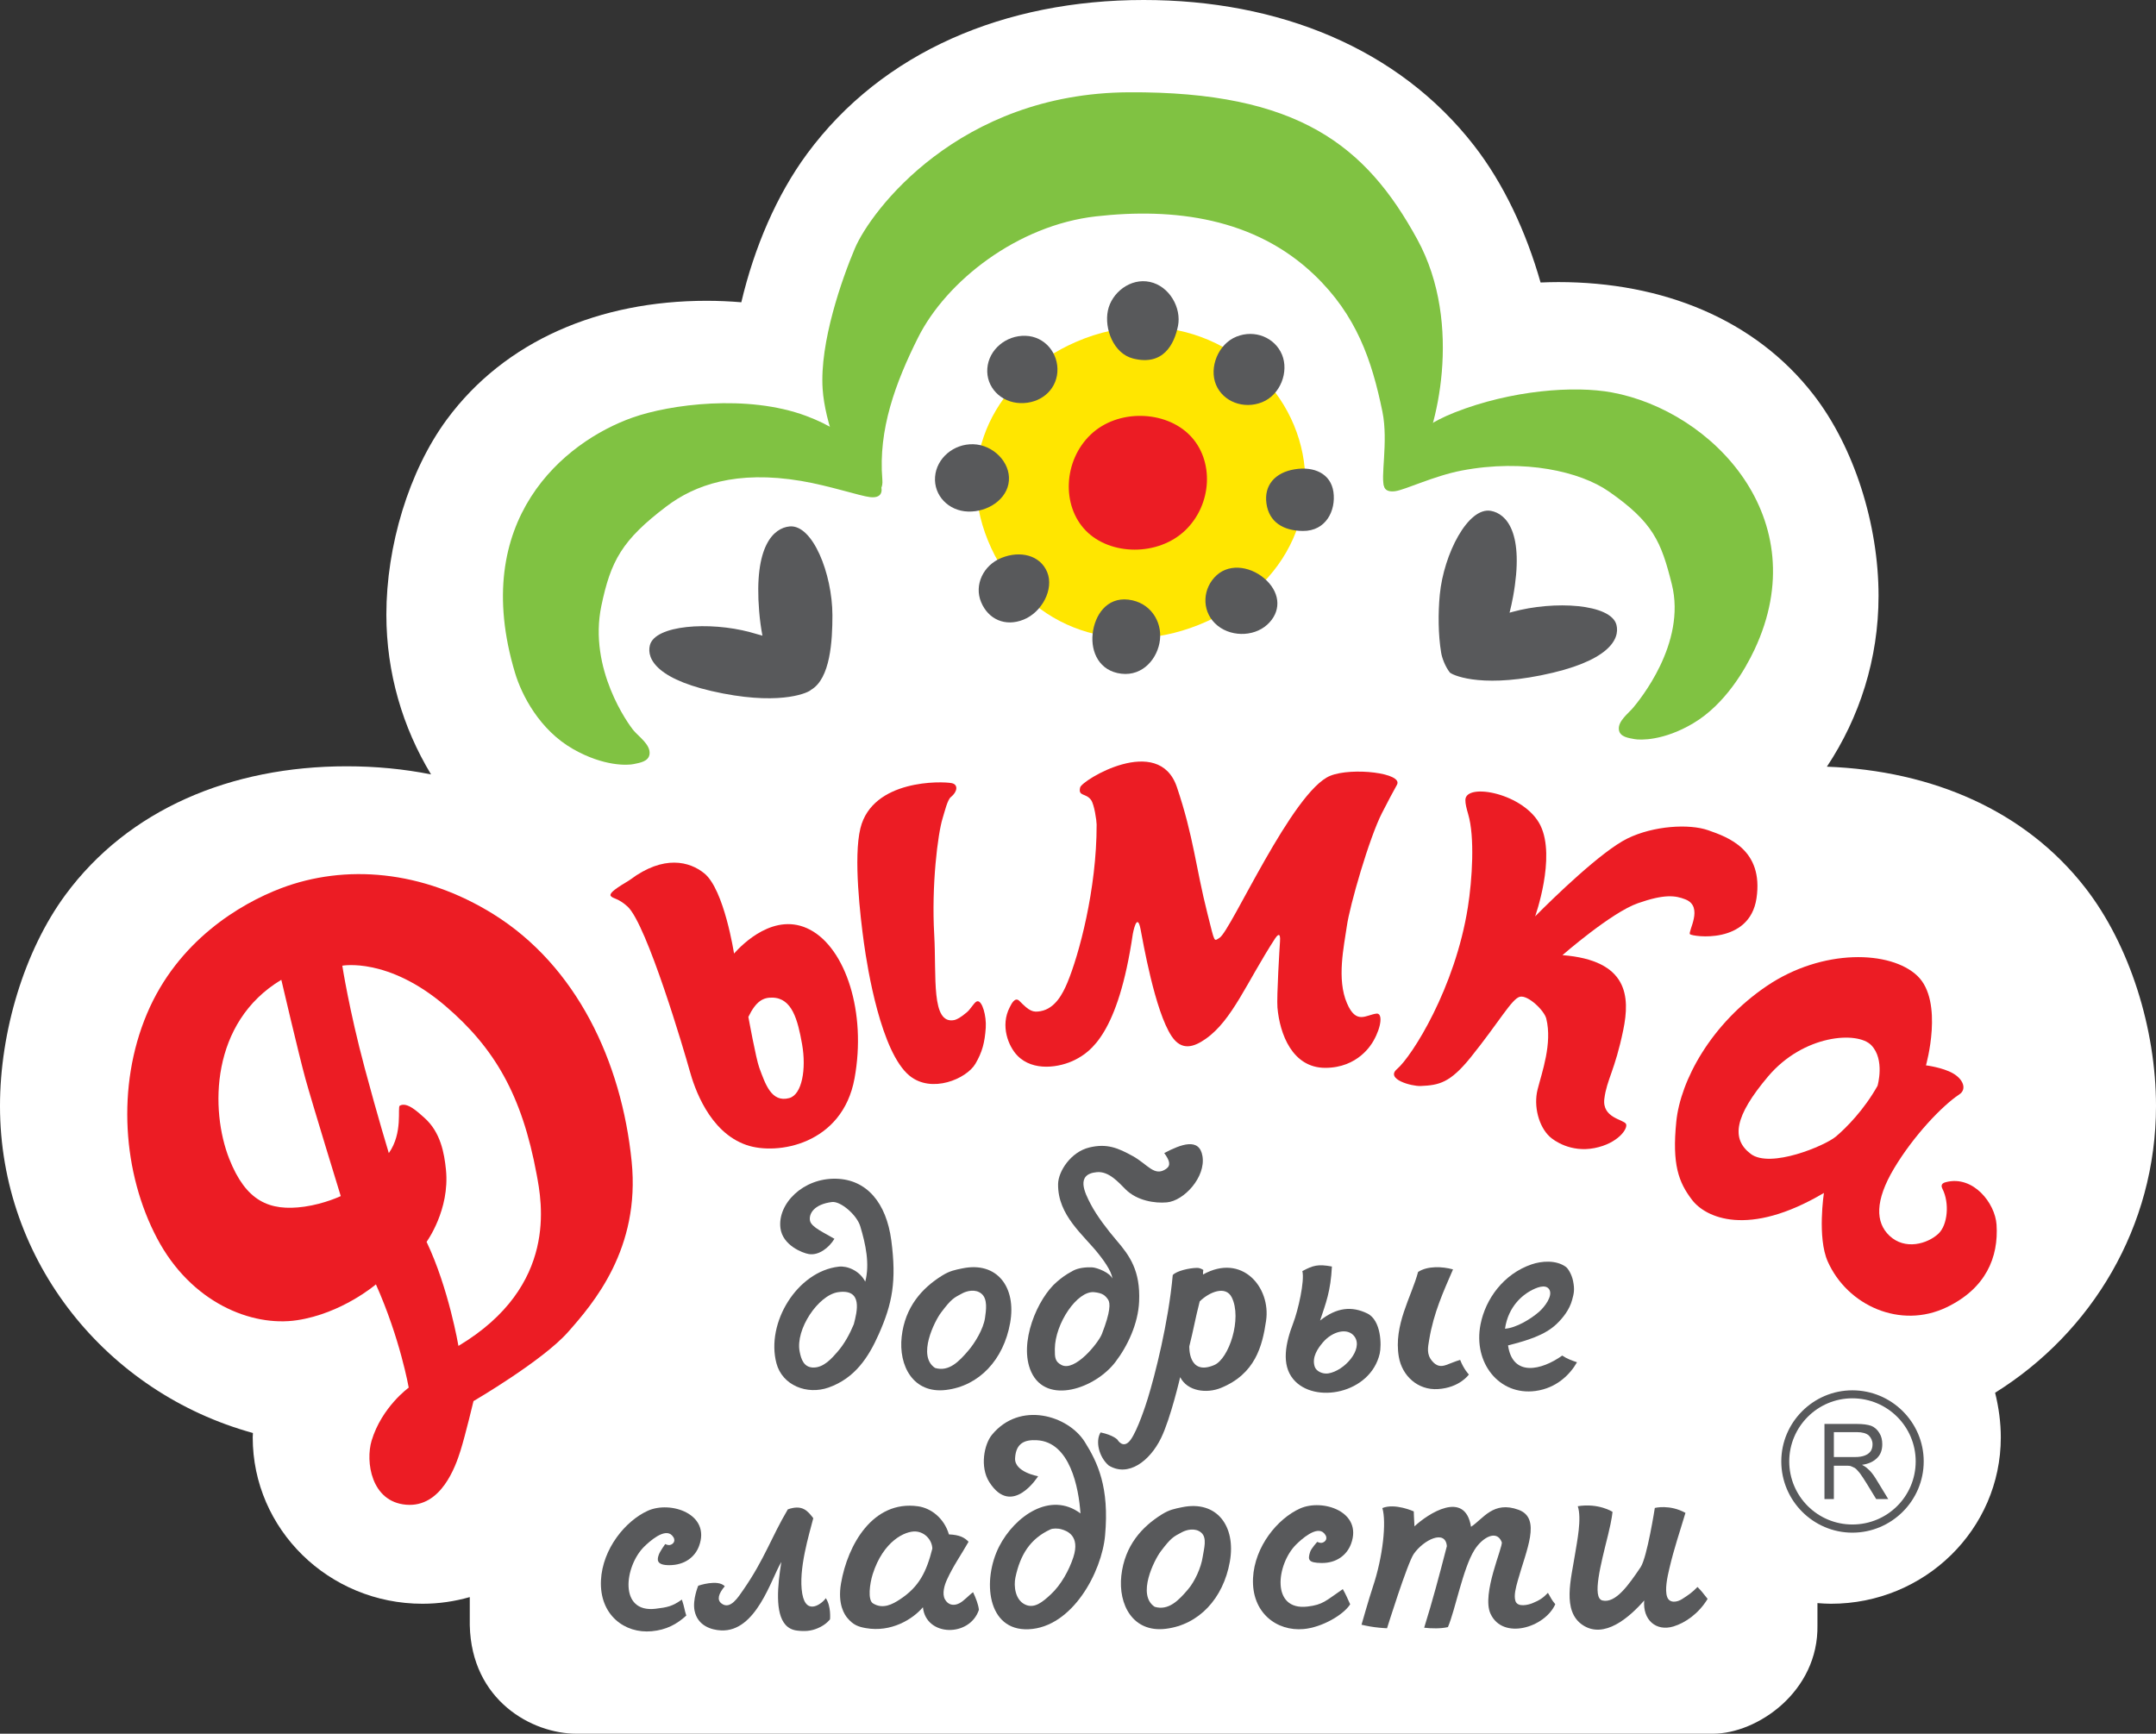 <?xml version="1.0" encoding="utf-8"?>
<!-- Generator: Adobe Illustrator 15.1.0, SVG Export Plug-In . SVG Version: 6.00 Build 0)  -->
<!DOCTYPE svg PUBLIC "-//W3C//DTD SVG 1.1//EN" "http://www.w3.org/Graphics/SVG/1.1/DTD/svg11.dtd">
<svg version="1.1" id="Слой_1" xmlns="http://www.w3.org/2000/svg" xmlns:xlink="http://www.w3.org/1999/xlink" x="0px" y="0px"
	 width="138.809px" height="111.64px" viewBox="0 0 138.809 111.64" enable-background="new 0 0 138.809 111.64"
	 xml:space="preserve">
<rect x="0" y="0" width="138.809" height="111.64" fill="#333333" stroke="none"/>
<g>
	<path fill="#FFFFFF" d="M138.809,71.217c0-4.971-1.693-10.36-4.541-14.033c-3.864-4.98-9.856-7.56-16.648-7.815
		c2.101-3.166,3.326-6.942,3.326-11.001c0-4.591-1.563-9.57-4.196-12.962c-3.765-4.854-9.719-7.242-16.417-7.242
		c-0.386,0-0.768,0.011-1.147,0.027c-0.931-3.275-2.377-6.362-4.274-8.807C90.032,3.095,82.316,0,73.634,0
		c-8.92,0-16.819,3.32-21.674,9.905c-1.948,2.643-3.398,6.022-4.232,9.559c-0.734-0.061-1.478-0.095-2.233-0.095
		c-6.887,0-12.981,2.562-16.729,7.645c-2.447,3.322-3.891,8.149-3.891,12.56c0,3.76,1.053,7.277,2.877,10.293
		c-1.74-0.348-3.559-0.523-5.433-0.523c-7.453,0-14.053,2.774-18.106,8.277C1.563,61.218,0,66.443,0,71.217
		c0,10.03,6.891,18.477,16.284,21.058c-0.004,0.096-0.013,0.191-0.013,0.285c0,5.916,4.895,10.711,10.932,10.711
		c1.056,0,2.075-0.154,3.042-0.429v1.805c0.104,4.851,4.004,6.993,6.868,6.993h73.166c2.86,0,6.811-2.715,6.733-6.993v-1.418
		c0.289,0.022,0.579,0.042,0.873,0.042c6.037,0,10.932-4.795,10.932-10.711c0-0.949-0.131-1.928-0.367-2.877
		C134.676,85.801,138.809,78.985,138.809,71.217z"/>
	<g>
		<g>
			<path fill="#EC1C24" d="M31.785,58.878c-4.604-2.873-9.583-3.236-13.679-1.686c-2.66,1.008-6.664,3.4-8.643,8.083
				C7.484,69.962,7.91,75.557,10.108,79.73c2.197,4.168,6.107,5.719,9.01,5.284c2.9-0.433,5.085-2.309,5.085-2.309
				c1.562,3.497,2.112,6.649,2.112,6.649s-1.738,1.25-2.391,3.418c-0.398,1.335-0.039,3.93,2.223,4.122
				c2.262,0.191,3.184-2.47,3.502-3.483c0.318-1.015,0.836-3.189,0.836-3.189s4.449-2.596,6.084-4.445
				c1.637-1.85,4.668-5.371,4.098-10.993C40.015,68.331,37.109,62.203,31.785,58.878z M19.594,77.702
				c-2.277,0.318-3.767-0.376-4.834-3.079c-1.236-3.136-1.217-8.787,3.352-11.53c0,0,1.14,4.878,1.55,6.364
				c0.429,1.557,2.277,7.563,2.277,7.563S20.913,77.513,19.594,77.702z M29.516,86.668c0,0-0.628-3.717-2.052-6.701
				c0,0,1.511-2.061,1.247-4.651c-0.104-1.031-0.336-2.411-1.393-3.342c-0.404-0.355-1.112-1.047-1.58-0.774
				c-0.163,0.091,0.219,1.755-0.705,3.052c0,0-0.7-2.294-1.549-5.465c-1.012-3.779-1.445-6.603-1.445-6.603s2.939-0.56,6.616,2.575
				c3.177,2.711,4.948,5.738,5.896,10.864C34.873,77.362,35.978,82.802,29.516,86.668z"/>
		</g>
		<path fill="#EC1C24" d="M52.166,59.874c-2.276-1.217-4.388,0.945-4.907,1.528c0,0-0.633-4.126-1.916-5.165
			c-0.934-0.76-2.604-1.216-4.779,0.414c-0.217,0.165-1.442,0.794-1.239,1.046c0.146,0.185,0.483,0.132,1.079,0.68
			c1.246,1.146,3.673,9.387,4.003,10.582c0.285,1.029,1.229,3.943,3.661,4.775c1.969,0.675,6.17-0.031,6.949-4.291
			C55.797,65.179,54.443,61.089,52.166,59.874z M51.642,67.251c0.279,1.592-0.007,3.234-0.825,3.457
			c-1.158,0.316-1.549-0.923-1.932-1.953c-0.211-0.566-0.703-3.274-0.703-3.274c0.499-1.026,0.958-1.256,1.553-1.241
			C50.995,64.27,51.362,65.662,51.642,67.251z"/>
		<path fill="#EC1C24" d="M55.395,53.336c-0.458,1.869-0.006,5.692,0.225,7.366c0.229,1.676,1.102,7.057,2.933,8.563
			c1.427,1.173,3.677,0.205,4.247-0.766c0.447-0.764,0.601-1.376,0.666-2.32c0.049-0.756-0.223-1.736-0.533-1.705
			c-0.146,0.014-0.279,0.251-0.541,0.567c-0.143,0.171-0.672,0.587-0.95,0.644c-1.516,0.301-1.14-2.811-1.295-5.509
			c-0.181-3.168,0.229-6.478,0.54-7.481c0.139-0.449,0.312-1.195,0.531-1.368c0.432-0.344,0.484-0.807,0.064-0.896
			C60.661,50.3,56.173,50.169,55.395,53.336z"/>
		<path fill="#EC1C24" d="M82.088,60.441c-1.816,2.8-2.752,5.258-4.457,6.451c-0.762,0.535-1.546,0.802-2.193-0.16
			c-1.084-1.61-1.859-6.146-2.008-6.91c-0.229-1.162-0.496,0.316-0.496,0.316c-0.943,6.445-2.737,7.604-3.717,8.107
			c-0.982,0.499-2.702,0.775-3.717-0.273c-0.571-0.59-1.112-1.912-0.492-3.108c0.097-0.185,0.329-0.708,0.627-0.407
			c0.653,0.665,0.864,0.744,1.361,0.656c0.95-0.173,1.433-1.144,1.719-1.822c0.74-1.765,1.898-6.017,1.889-10.198
			c0-0.237-0.15-1.296-0.361-1.582c-0.342-0.467-0.844-0.207-0.699-0.808c0.107-0.458,5.051-3.492,6.226-0.023
			c1.081,3.197,1.208,5.146,1.971,8.161c0.488,1.929,0.399,1.776,0.777,1.547c0.731-0.443,4.69-9.448,7.128-10.433
			c1.395-0.563,4.73-0.18,4.291,0.584c-0.203,0.359-0.63,1.161-0.953,1.797c-0.828,1.609-2.088,5.986-2.271,7.303
			c-0.188,1.318-0.661,3.411,0.01,4.966c0.599,1.394,1.221,0.747,1.895,0.665c0.408-0.049,0.334,0.83-0.186,1.745
			c-0.128,0.228-0.996,1.747-3.111,1.747c-2.115-0.002-2.928-2.178-3.076-3.888c-0.056-0.676,0.141-3.93,0.165-4.243
			C82.461,59.941,82.208,60.257,82.088,60.441z"/>
		<path fill="#EC1C24" d="M98.836,59.008c0,0,1.355-3.786,0.34-5.858c-1.02-2.069-4.814-2.78-4.831-1.64
			c-0.005,0.24,0.071,0.542,0.179,0.914c0.438,1.463,0.26,4.235-0.018,5.99c-0.821,5.21-3.588,9.589-4.562,10.426
			c-0.769,0.653,0.938,1.116,1.525,1.091c1.184-0.051,1.893-0.198,3.229-1.858c1.832-2.28,2.633-3.757,3.154-3.888
			c0.522-0.129,1.573,0.885,1.701,1.405c0.401,1.604-0.285,3.477-0.558,4.562c-0.272,1.084,0.075,2.379,0.771,3.034
			c0.275,0.261,1.363,1.039,2.887,0.743c1.519-0.295,2.173-1.26,2.035-1.553c-0.141-0.295-1.554-0.378-1.396-1.623
			c0.156-1.243,0.679-1.809,1.219-4.435c0.438-2.137,0.332-4.478-3.916-4.814c0,0,3.147-2.749,4.859-3.344
			c1.707-0.599,2.412-0.501,3.057-0.246c1.208,0.475,0.135,2.089,0.295,2.243c0.16,0.153,3.833,0.699,4.282-2.313
			c0.465-3.143-1.855-3.94-3.104-4.38c-1.237-0.435-3.53-0.291-5.201,0.526C103.113,54.808,100.036,57.796,98.836,59.008z"/>
		<path fill="#EC1C24" d="M125.31,76.115c-0.124,0.031-0.427,0.103-0.249,0.441c0.461,0.902,0.341,2.321-0.261,2.885
			c-0.69,0.648-2.147,1.087-3.156,0.128c-0.899-0.854-0.941-2.249,0.3-4.331c1.243-2.082,3.087-4.03,4.199-4.764
			c0.498-0.326,0.266-0.969-0.396-1.352c-0.662-0.386-1.748-0.52-1.748-0.52s1.17-4.112-0.55-5.76c-1.72-1.648-6.114-1.776-9.7,0.65
			c-3.584,2.424-5.562,6.084-5.826,8.741c-0.275,2.751,0.145,3.895,1.016,5.032c0.87,1.139,3.602,2.446,8.489-0.447
			c0,0-0.438,2.87,0.245,4.41c1.263,2.841,4.676,4.38,7.653,2.953c2.535-1.218,3.353-3.224,3.217-5.32
			C128.45,77.466,127.042,75.683,125.31,76.115z M118.189,73.195c-0.69,0.578-4.21,2.068-5.474,1.107
			c-1.268-0.961-1.053-2.413,1.115-4.981c2.284-2.707,5.768-2.939,6.652-2.013c0.89,0.926,0.399,2.611,0.399,2.611
			C120.019,71.454,118.876,72.619,118.189,73.195z"/>
	</g>
	<g>
		<path fill="#80C242" d="M41.821,48.546c0.059-0.598-0.676-1.094-1.02-1.499c-0.343-0.404-2.929-3.971-2.085-8.029
			c0.603-2.893,1.323-4.238,4.189-6.408c1.821-1.379,4.489-2.346,8.681-1.64c1.838,0.311,3.786,0.97,4.436,1.042
			c0.724,0.078,0.831-0.342,0.679-0.807c-0.503-1.514-1.744-3.285-4.794-4.421c-3.805-1.42-8.795-0.741-11.178,0.103
			c-4.383,1.549-10.537,6.576-7.568,16.449c0.426,1.42,1.576,3.665,3.732,4.896c2.001,1.141,3.54,1.051,3.916,0.967
			C41.185,49.119,41.772,49.041,41.821,48.546z"/>
		<path fill="#80C242" d="M104.229,46.996c-0.078-0.566,0.618-1.057,0.939-1.449c0.319-0.393,3.431-4.094,2.467-7.931
			c-0.685-2.735-1.199-3.984-4.066-5.976c-1.823-1.266-5.41-2.114-9.469-1.338c-1.775,0.34-3.64,1.244-4.27,1.326
			c-0.701,0.095-0.82-0.302-0.686-0.749c0.434-1.45,1.582-3.165,4.508-4.319c3.656-1.442,7.708-1.738,10.131-1.289
			c6.446,1.189,13.15,8.107,9.176,16.56c-0.6,1.274-1.887,3.521-3.945,4.744c-1.91,1.135-3.41,1.087-3.777,1.019
			C104.868,47.523,104.295,47.464,104.229,46.996z"/>
		<path fill="#80C242" d="M56.807,30.879c-0.27-3.231,0.854-6.245,2.291-9.123c1.835-3.675,6.428-7.253,11.457-7.823
			s10.227,0.095,14.068,3.771c2.714,2.599,3.697,5.478,4.381,8.804c0.399,1.955-0.164,4.341,0.132,4.848
			c0.297,0.507,0.986,0.221,2.141-1.616c1.155-1.837,2.989-8.812-0.031-14.332C87.96,9.4,83.608,5.879,72.667,5.943
			C61.719,6.006,56.061,13.584,55.04,15.992c-0.819,1.938-2.279,6.051-2.076,9.06c0.146,2.158,1.284,5.09,2.145,5.893
			C55.971,31.746,56.904,31.997,56.807,30.879z"/>
		<g>
			<path fill="#FFE600" d="M69.245,22.03c6.096-2.674,12.063,0.526,14.063,5.349c2.002,4.823-0.133,10.46-6.146,12.864
				c-5.606,2.241-11.361-0.032-13.558-5.441C61.426,29.444,64.118,24.276,69.245,22.03z"/>
			<path fill="#58595B" d="M64.486,35.921c1.185-0.478,2.476-0.184,2.933,0.916c0.455,1.099-0.336,2.589-1.523,3.064
				c-1.186,0.477-2.275-0.03-2.73-1.13C62.708,37.674,63.299,36.396,64.486,35.921z"/>
			<path fill="#58595B" d="M62.666,28.606c1.265,0.036,2.384,1.147,2.29,2.345c-0.092,1.196-1.357,2.028-2.625,1.99
				s-2.221-1.04-2.129-2.236C60.293,29.509,61.396,28.568,62.666,28.606z"/>
			<path fill="#58595B" d="M66.023,21.623c1.265,0.038,2.143,1.146,2.053,2.345c-0.094,1.196-1.118,2.028-2.384,1.989
				c-1.268-0.038-2.217-1.039-2.125-2.235C63.656,22.525,64.757,21.584,66.023,21.623z"/>
			<path fill="#58595B" d="M74.036,18.154c1.262,0.273,2.041,1.679,1.806,2.838c-0.237,1.163-0.942,2.596-2.903,2.091
				c-1.251-0.323-1.849-1.919-1.611-3.079S72.779,17.881,74.036,18.154z"/>
			<path fill="#58595B" d="M79.606,21.677c1.184-0.476,2.474,0.061,2.932,1.159c0.456,1.1-0.098,2.589-1.281,3.064
				c-1.184,0.474-2.513-0.031-2.969-1.131C77.833,23.67,78.422,22.153,79.606,21.677z"/>
			<path fill="#58595B" d="M81.538,32.427c-0.169-1.179,0.555-2,1.814-2.207c1.257-0.206,2.33,0.279,2.498,1.459
				c0.168,1.181-0.469,2.527-1.974,2.511C82.602,34.175,81.705,33.607,81.538,32.427z"/>
			<path fill="#58595B" d="M78.338,37.035c0.898-0.809,2.322-0.529,3.219,0.353c0.894,0.881,0.922,2.031,0.024,2.842
				c-0.899,0.81-2.458,0.794-3.354-0.088C77.332,39.26,77.44,37.845,78.338,37.035z"/>
			<path fill="#58595B" d="M72.653,38.613c1.41,0.171,2.161,1.397,2.029,2.581c-0.13,1.183-1.086,2.358-2.493,2.188
				c-1.411-0.171-1.97-1.392-1.841-2.574C70.478,39.625,71.247,38.443,72.653,38.613z"/>
			<path fill="#EC1C24" d="M70.217,27.989c1.743-1.671,4.816-1.569,6.391,0.044c1.578,1.608,1.441,4.449-0.301,6.12
				c-1.748,1.67-4.818,1.631-6.396,0.02C68.333,32.562,68.468,29.66,70.217,27.989z"/>
		</g>
		<path fill="#58595B" d="M53.593,39.614c-0.006-2.67-1.274-5.861-2.761-5.715c-1.011,0.101-2.305,1.229-1.956,5.454
			c0.048,0.589,0.122,1.109,0.212,1.581c-0.279-0.084-0.551-0.16-0.802-0.228c-2.61-0.7-6.123-0.459-6.446,0.849
			c-0.223,0.884,0.477,2.285,4.713,3.101c3.914,0.756,5.56-0.103,5.652-0.227c0.003-0.001,0.003-0.002,0.003-0.003
			C53.466,43.706,53.595,41.248,53.593,39.614z"/>
		<path fill="#58595B" d="M104.071,40.236c-0.35-1.354-3.997-1.577-6.703-0.833c-0.057,0.016-0.117,0.033-0.178,0.05
			c0.081-0.323,0.16-0.664,0.227-1.037c0.747-4.124-0.436-5.34-1.429-5.52c-1.467-0.266-3.033,2.764-3.29,5.391
			c-0.113,1.182-0.107,2.579,0.088,3.745c0.055,0.331,0.248,0.864,0.551,1.264c0.094,0.129,1.811,1.007,5.865,0.193
			C103.592,42.612,104.307,41.153,104.071,40.236z"/>
	</g>
	<g>
		<g>
			<path fill="#58595B" d="M118.069,92.22h1.487c0.337,0,0.601,0.072,0.765,0.217c0.148,0.152,0.238,0.342,0.238,0.561
				c0,0.164-0.032,0.312-0.115,0.442c-0.088,0.133-0.229,0.221-0.369,0.28c-0.182,0.073-0.387,0.104-0.673,0.104h-1.333V92.22z
				 M118.069,96.53v-2.147h0.723c0.155,0,0.261,0,0.336,0.015c0.082,0.03,0.192,0.077,0.295,0.133
				c0.087,0.059,0.175,0.16,0.313,0.324c0.111,0.145,0.264,0.381,0.439,0.662l0.619,1.014h0.777l-0.809-1.326
				c-0.156-0.246-0.318-0.47-0.518-0.63c-0.088-0.087-0.217-0.177-0.361-0.251c0.438-0.058,0.762-0.22,0.988-0.458
				c0.219-0.219,0.315-0.522,0.315-0.867c0-0.264-0.052-0.512-0.187-0.721c-0.129-0.219-0.313-0.379-0.531-0.467
				c-0.225-0.076-0.531-0.119-0.946-0.119h-2.058v4.839H118.069z"/>
			<path fill="#58595B" d="M114.684,94.103c0,2.531,2.061,4.59,4.576,4.59c2.529,0,4.594-2.059,4.594-4.59
				c0-2.518-2.064-4.576-4.594-4.576C116.745,89.527,114.684,91.585,114.684,94.103z M115.196,94.103
				c0-2.236,1.826-4.061,4.064-4.061c2.262,0,4.077,1.824,4.077,4.061c0,2.249-1.815,4.064-4.077,4.064
				C117.022,98.167,115.196,96.352,115.196,94.103z"/>
		</g>
	</g>
	<g>
		<g>
			<path fill-rule="evenodd" clip-rule="evenodd" fill="#58595B" d="M69.564,97.453c-0.112-1.637-0.667-4.605-2.812-4.713
				c-0.731-0.039-1.342,0.148-1.398,1.154c-0.055,0.9,1.482,1.166,1.482,1.166s-1.677,2.687-3.144,0.373
				c-0.616-0.971-0.333-2.424,0.17-3.039c1.796-2.193,4.905-1.255,5.979,0.456c0.824,1.312,1.592,2.909,1.306,6.032
				c-0.212,2.339-2.104,5.908-4.924,6.031c-2.692,0.117-2.987-3.188-1.894-5.332C65.333,97.625,67.63,96.01,69.564,97.453z
				 M65.985,103.315c0.604,0.298,1.14-0.156,1.67-0.649c0.652-0.605,1.172-1.544,1.448-2.385c0.462-1.41-0.437-1.711-0.757-1.803
				c-0.252-0.075-0.57-0.063-0.711,0.002c-1.313,0.605-1.947,1.636-2.258,3.091C65.258,102.13,65.356,103.007,65.985,103.315z"/>
			<path fill-rule="evenodd" clip-rule="evenodd" fill="#58595B" d="M51.651,102.622c-0.268-1.556,0.457-3.854,0.71-4.86
				c-0.369-0.48-0.706-0.895-1.638-0.57c-1.076,1.821-1.496,3.201-2.859,5.172c-0.33,0.474-0.842,1.316-1.407,0.893
				c-0.323-0.24-0.19-0.645,0.206-1.113c-0.452-0.472-1.709-0.034-1.709-0.034s-0.378,0.899-0.237,1.604
				c0.2,0.993,1.105,1.243,1.697,1.273c2.276,0.118,3.237-3.331,3.89-4.407c-0.244,1.533-0.412,3.285,0.268,4.045
				c0.182,0.203,0.425,0.335,0.743,0.374c0.485,0.06,0.886,0.036,1.319-0.146c0.56-0.23,0.805-0.58,0.805-0.58
				s0.083-0.844-0.274-1.363C53.008,103.182,51.914,104.13,51.651,102.622z"/>
			<path fill-rule="evenodd" clip-rule="evenodd" fill="#58595B" d="M62.65,102.529c-0.22,0.139-0.593,0.572-0.9,0.719
				c-0.35,0.172-0.71,0.111-0.914-0.266c-0.196-0.363-0.026-0.918,0.127-1.252c0.404-0.891,0.91-1.596,1.396-2.452
				c-0.266-0.274-0.574-0.442-1.265-0.474c-0.302-1.029-1.136-1.691-1.993-1.81c-2.902-0.405-4.527,2.483-4.953,4.958
				c-0.238,1.376,0.246,2.043,0.412,2.238c0.373,0.445,0.698,0.563,1.176,0.647c1.638,0.294,3.032-0.571,3.684-1.342
				c0.196,1.907,3.02,1.938,3.605,0.165C62.987,103.304,62.824,102.902,62.65,102.529z M57.924,103
				c-0.448,0.293-1.077,0.646-1.719,0.248c-0.354-0.221-0.207-1.279-0.019-1.878c0.679-2.14,2.092-2.796,2.771-2.752
				c0.612,0.04,1.055,0.57,1.07,1.103C59.649,101.208,59.183,102.181,57.924,103z"/>
			<path fill-rule="evenodd" clip-rule="evenodd" fill="#58595B" d="M109.289,102.191c-0.345,0.354-0.569,0.508-0.994,0.78
				c-0.32,0.206-0.81,0.282-0.959-0.14c-0.164-0.456,0.011-1.278,0.138-1.813c0.32-1.359,0.627-2.215,1.04-3.6
				c-1.022-0.564-1.972-0.316-1.972-0.316s-0.497,3.188-0.914,3.812c-0.771,1.146-1.61,2.345-2.457,2.146
				c-0.686-0.159-0.11-2.321,0.361-4.226c0.261-1.049,0.285-1.484,0.285-1.484s-0.89-0.576-2.236-0.36
				c0.267,0.797-0.049,2.286-0.176,3.087c-0.247,1.582-0.852,3.665,0.489,4.563c1.384,0.926,3.007-0.483,3.964-1.581
				c-0.103,1.245,0.755,2.015,1.885,1.673c0.773-0.236,1.625-0.833,2.197-1.775C109.596,102.529,109.561,102.462,109.289,102.191z"
				/>
			<path fill-rule="evenodd" clip-rule="evenodd" fill="#58595B" d="M98.661,103.236c-0.25,0.102-0.949,0.287-1.092-0.139
				c-0.117-0.357,0.029-0.879,0.145-1.3c0.552-1.988,1.539-4.024,0.063-4.573c-1.638-0.606-2.28,0.58-3.069,1.091
				c-0.387-2.406-2.78-0.836-3.641-0.028c-0.029-0.395-0.045-0.963-0.045-0.963S89.816,96.775,89,97.109
				c0.27,0.886,0.043,3.132-0.615,5.086c-0.227,0.675-0.727,2.426-0.727,2.426s0.448,0.107,0.83,0.156
				c0.429,0.057,0.813,0.072,0.813,0.072s1.309-4.188,1.721-4.787c0.623-0.898,2.037-1.609,2.131-0.501
				c-0.49,1.898-0.916,3.506-1.461,5.253c0.471,0.053,1.061,0.068,1.53-0.04c0.468-1.089,0.964-3.781,1.706-4.965
				c0.491-0.791,1.433-1.348,1.759-0.505c0.102,0.266-1.312,3.334-0.724,4.609c0.793,1.724,3.507,0.887,4.17-0.613
				c-0.257-0.314-0.236-0.332-0.473-0.732C99.366,102.882,99.125,103.048,98.661,103.236z"/>
			<path fill-rule="evenodd" clip-rule="evenodd" fill="#58595B" d="M85.249,98.73c-0.48-0.517-1.491,0.422-1.8,0.726
				c-1.262,1.251-1.649,4.278,0.734,3.995c1-0.119,1.167-0.369,2.271-1.122c0.25,0.442,0.296,0.606,0.474,0.976
				c-0.434,0.687-1.819,1.487-2.992,1.594c-1.729,0.161-3.365-1.04-3.263-3.275c0.098-2.042,1.586-3.84,3.02-4.484
				c1.461-0.658,4.057,0.205,3.292,2.273c-0.267,0.719-0.932,1.246-1.905,1.233c-0.84-0.013-0.893-0.198-0.734-0.704
				c0.072-0.234,0.464-0.656,0.464-0.656s0.159,0.088,0.309,0.058C85.325,99.298,85.551,99.056,85.249,98.73z"/>
			<path fill-rule="evenodd" clip-rule="evenodd" fill="#58595B" d="M43.136,99.486c-0.147,0.029-0.308-0.059-0.308-0.059
				s-0.321,0.443-0.408,0.674c-0.111,0.3-0.2,0.691,0.679,0.686c0.977-0.006,1.642-0.516,1.907-1.232
				c0.766-2.068-1.832-2.932-3.296-2.274c-1.431,0.646-2.921,2.442-3.019,4.485c-0.102,2.234,1.535,3.437,3.266,3.275
				c0.938-0.086,1.613-0.447,2.228-1.01c-0.126-0.374-0.106-0.498-0.284-1.029c-0.609,0.43-0.916,0.498-1.695,0.591
				c-2.389,0.284-1.999-2.744-0.736-3.995c0.311-0.304,1.32-1.242,1.8-0.725C43.573,99.199,43.346,99.441,43.136,99.486z"/>
			<path fill-rule="evenodd" clip-rule="evenodd" fill="#58595B" d="M76.11,97.054c2.227-0.457,3.478,1.212,3.07,3.51
				c-0.425,2.379-1.998,4.062-4.129,4.32c-2.113,0.257-3.063-1.554-2.857-3.425c0.217-1.935,1.331-3.149,2.611-3.944
				C75.297,97.21,75.624,97.155,76.11,97.054z M74.723,99.91c-0.398,0.532-1.552,2.792-0.378,3.559
				c0.892,0.264,1.546-0.422,2.137-1.116c0.433-0.503,0.847-1.395,0.951-2.103c0.073-0.499,0.307-1.221-0.099-1.563
				c-0.394-0.331-0.955-0.173-1.229-0.028C75.543,98.957,75.399,99.012,74.723,99.91z"/>
		</g>
		<g>
			<path fill-rule="evenodd" clip-rule="evenodd" fill="#58595B" d="M55.707,82.529c0.3-1.133,0.028-2.408-0.321-3.564
				c-0.225-0.746-1.277-1.633-1.824-1.563c-1.168,0.149-1.495,0.764-1.412,1.202c0.08,0.427,0.984,0.808,1.573,1.166
				c-0.352,0.581-1.015,1.09-1.651,0.983c-0.393-0.064-1.683-0.557-1.825-1.668c-0.2-1.569,1.456-3.239,3.585-3.183
				c1.977,0.049,3.232,1.558,3.553,3.976c0.342,2.617,0.072,4.058-0.811,6.042c-0.651,1.465-1.519,2.822-3.229,3.428
				c-1.387,0.489-2.98-0.135-3.357-1.566c-0.687-2.589,1.329-5.914,4.018-6.219C54.523,81.502,55.333,81.801,55.707,82.529z
				 M53.954,83.208c-1.268,0.189-2.758,2.395-2.469,3.83c0.098,0.506,0.268,0.985,0.832,1.021c0.717,0.04,1.267-0.63,1.604-1.014
				c0.445-0.507,0.795-1.157,1.05-1.774C55.181,84.46,55.572,82.97,53.954,83.208z"/>
			<path fill-rule="evenodd" clip-rule="evenodd" fill="#58595B" d="M75.088,75.261c0.311-0.223,0.213-0.538-0.131-1.012
				c1.076-0.566,2.26-1.016,2.461,0.197c0.222,1.344-1.183,2.879-2.293,2.979c-0.772,0.071-1.919-0.104-2.658-0.839
				c-0.447-0.446-1.073-1.178-1.848-1.107c-1.385,0.127-0.787,1.316-0.387,2.08c0.387,0.741,1.097,1.665,1.645,2.304
				c0.852,0.991,1.551,1.956,1.462,3.946c-0.062,1.42-0.734,2.854-1.523,3.889c-1.304,1.72-4.444,2.795-5.423,0.645
				c-0.844-1.853,0.412-4.753,1.654-5.806c0.264-0.223,0.519-0.435,1.023-0.704c0.342-0.188,0.813-0.24,1.231-0.225
				c0.322,0.01,1.172,0.348,1.312,0.723c-0.029-0.5-0.68-1.324-0.865-1.561c-0.975-1.247-2.655-2.496-2.626-4.525
				c0.011-0.816,0.817-2.068,2.011-2.356c1.141-0.274,1.852,0.034,2.791,0.551C73.895,74.972,74.325,75.804,75.088,75.261z
				 M70.444,83.207c-1.094-0.104-2.52,2.025-2.531,3.658c-0.003,0.553,0.01,0.81,0.424,1.029c0.863,0.459,2.375-1.41,2.604-1.99
				c0.561-1.439,0.554-1.994,0.4-2.221C71.151,83.414,70.991,83.265,70.444,83.207z"/>
			<path fill-rule="evenodd" clip-rule="evenodd" fill="#58595B" d="M85.752,81.555c-0.082,1.613-0.391,2.352-0.761,3.479
				c1.075-0.854,2.044-0.938,3.036-0.458c0.904,0.436,0.926,2.05,0.803,2.588c-0.599,2.592-4.227,3.266-5.566,1.646
				c-0.785-0.946-0.489-2.345-0.009-3.596c0.326-0.846,0.751-2.729,0.594-3.365C84.542,81.482,84.848,81.39,85.752,81.555z
				 M87.217,86.078c-0.429-0.618-1.437-0.362-2.057,0.376c-0.289,0.345-0.722,0.925-0.514,1.554
				c0.099,0.295,0.506,0.485,0.869,0.431C86.551,88.277,87.779,86.895,87.217,86.078z"/>
			<path fill-rule="evenodd" clip-rule="evenodd" fill="#58595B" d="M61.967,81.674c2.227-0.458,3.478,1.21,3.07,3.507
				c-0.422,2.383-1.997,4.063-4.129,4.322c-2.113,0.257-3.064-1.553-2.856-3.426c0.215-1.933,1.329-3.149,2.61-3.941
				C61.154,81.832,61.482,81.773,61.967,81.674z M60.581,84.53c-0.399,0.53-1.551,2.791-0.377,3.558
				c0.891,0.262,1.545-0.422,2.136-1.114c0.434-0.506,0.972-1.396,1.077-2.103c0.072-0.501,0.182-1.224-0.226-1.564
				c-0.392-0.33-0.954-0.173-1.226-0.03C61.401,83.576,61.256,83.63,60.581,84.53z"/>
			<path fill-rule="evenodd" clip-rule="evenodd" fill="#58595B" d="M93.549,81.74c-0.621,1.439-1.242,2.778-1.534,4.529
				c-0.083,0.494-0.182,0.938,0.19,1.373c0.26,0.309,0.525,0.391,0.913,0.25c0.498-0.18,0.474-0.197,0.89-0.324
				c0.242,0.62,0.562,0.941,0.562,0.941s-0.583,0.851-1.995,0.939c-1.283,0.08-2.305-0.841-2.516-2.081
				c-0.348-2.045,0.814-3.86,1.242-5.464C91.908,81.51,92.848,81.547,93.549,81.74z"/>
			<path fill-rule="evenodd" clip-rule="evenodd" fill="#58595B" d="M97.092,86.635c1.196-0.305,2.355-0.645,3.123-1.376
				c0.416-0.396,0.84-0.936,1.005-1.561c0.108-0.402,0.175-0.639,0.057-1.219c-0.081-0.399-0.31-0.79-0.463-0.901
				c-0.63-0.459-1.571-0.378-2.202-0.163c-1.811,0.618-2.969,2.227-3.291,3.863c-0.489,2.477,1.2,4.604,3.537,4.291
				c1.355-0.182,2.227-1.061,2.674-1.849c-0.328-0.11-0.655-0.227-0.951-0.431C99.252,88.238,97.385,88.685,97.092,86.635z
				 M98.516,83.133c0.366-0.206,1.009-0.491,1.238-0.087c0.232,0.414-0.324,1.123-0.645,1.407c-0.528,0.471-1.486,1.056-2.213,1.108
				C97.109,84.091,98.065,83.387,98.516,83.133z"/>
			<path fill="#58595B" d="M77.454,82.07c-0.009-0.194,0.021-0.289,0.021-0.289s-0.173-0.141-0.417-0.138
				c-0.505,0.009-1.311,0.196-1.553,0.462c-0.282,3.095-1.156,6.479-1.6,7.921c-0.125,0.417-0.657,2.052-1.107,2.679
				c-0.479,0.665-0.856-0.002-0.856-0.002s-0.261-0.291-1.083-0.465c-0.349,0.559-0.109,1.584,0.522,2.129
				c1.266,0.773,2.65-0.287,3.372-1.768c0.616-1.263,1.23-3.922,1.23-3.919c0.471,0.921,1.711,1.063,2.617,0.695
				c2.215-0.901,2.674-2.69,2.914-4.329C81.831,82.884,79.954,80.675,77.454,82.07z M78.176,87.9
				c-1.691,0.723-1.605-1.209-1.605-1.209c0.265-1.04,0.382-1.776,0.67-2.891c0.621-0.608,1.674-1.041,2.063-0.258
				C79.98,84.904,79.125,87.495,78.176,87.9z"/>
		</g>
	</g>
</g>
</svg>
